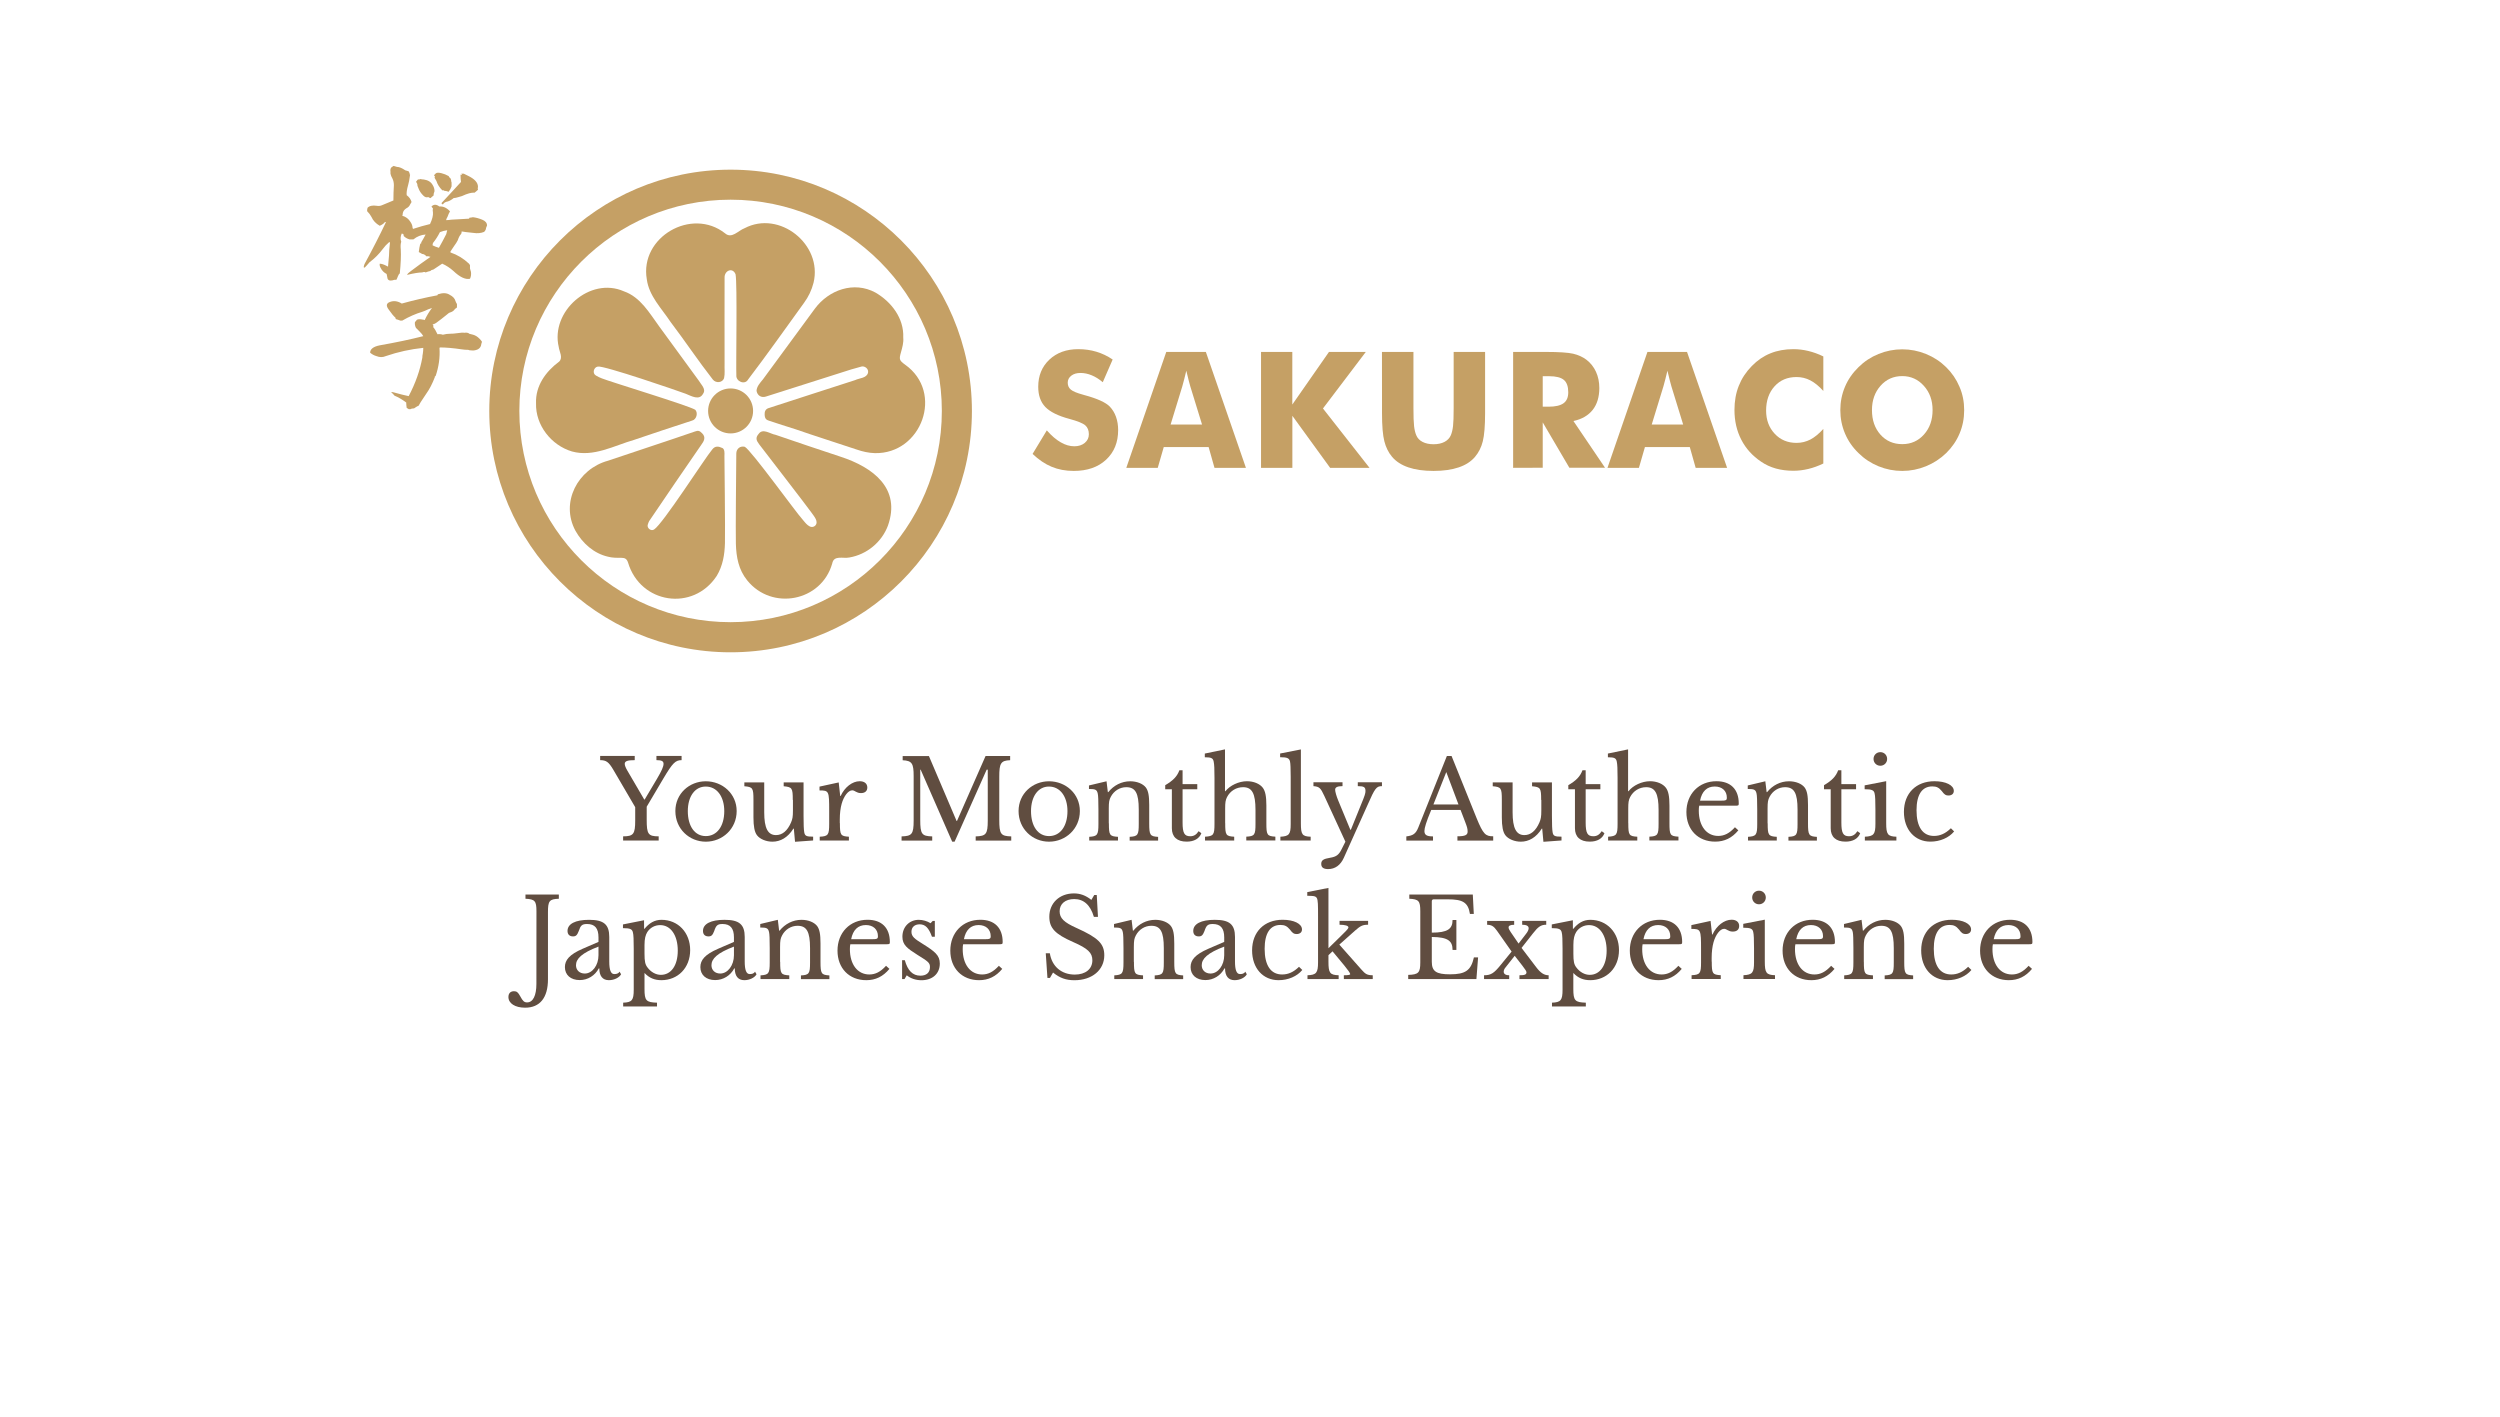 <svg width="478" height="271" viewBox="0 0 478 271" fill="none" xmlns="http://www.w3.org/2000/svg">
<path d="M200.15 82.29C201.05 83.31 201.93 84.07 202.81 84.57C203.68 85.08 204.55 85.33 205.42 85.33C206.22 85.33 206.89 85.11 207.41 84.68C207.93 84.24 208.19 83.7 208.19 83.03C208.19 82.3 207.96 81.72 207.51 81.33C207.06 80.93 206.05 80.52 204.46 80.09C202.29 79.51 200.76 78.74 199.86 77.81C198.96 76.87 198.51 75.58 198.51 73.95C198.51 71.83 199.22 70.1 200.64 68.76C202.06 67.43 203.9 66.76 206.16 66.76C207.38 66.76 208.54 66.92 209.63 67.25C210.72 67.58 211.76 68.07 212.74 68.74L210.85 73.08C210.16 72.5 209.46 72.05 208.74 71.76C208.02 71.46 207.31 71.31 206.6 71.31C205.87 71.31 205.28 71.48 204.83 71.83C204.38 72.18 204.15 72.62 204.15 73.17C204.15 73.72 204.35 74.17 204.75 74.5C205.15 74.83 205.92 75.15 207.06 75.46C207.13 75.48 207.22 75.51 207.33 75.54C209.79 76.2 211.41 76.94 212.19 77.74C212.71 78.29 213.11 78.94 213.38 79.7C213.65 80.46 213.79 81.31 213.79 82.23C213.79 84.58 213.02 86.47 211.48 87.9C209.94 89.33 207.88 90.04 205.3 90.04C203.76 90.04 202.35 89.78 201.08 89.25C199.82 88.73 198.6 87.9 197.43 86.79L200.15 82.29Z" fill="#C5A065"/>
<path d="M215.35 89.45L222.99 67.29H230.56L238.22 89.45H232.21L231.09 85.48H222.51L221.36 89.45H215.35ZM223.82 81.17H229.83L227.58 73.86C227.51 73.64 227.41 73.28 227.29 72.79C227.17 72.29 227.01 71.66 226.82 70.88C226.69 71.43 226.56 71.95 226.44 72.44C226.31 72.94 226.18 73.41 226.06 73.86L223.82 81.17Z" fill="#C5A065"/>
<path d="M241.11 89.45V67.29H247.09V77.35L254.1 67.29H261.14L252.95 78.1L261.85 89.45H254.32L247.1 79.5V89.45H241.11Z" fill="#C5A065"/>
<path d="M264.23 67.29H270.25V78.06C270.25 79.64 270.29 80.78 270.37 81.47C270.45 82.16 270.59 82.74 270.78 83.2C271.01 83.77 271.42 84.2 271.99 84.49C272.57 84.79 273.27 84.94 274.09 84.94C274.92 84.94 275.62 84.79 276.19 84.49C276.76 84.19 277.17 83.76 277.41 83.2C277.6 82.73 277.74 82.16 277.82 81.47C277.9 80.78 277.94 79.64 277.94 78.06V76.55V67.29H283.95V79C283.95 81.43 283.8 83.22 283.51 84.38C283.22 85.54 282.72 86.52 282.03 87.34C281.27 88.24 280.24 88.91 278.91 89.36C277.59 89.81 275.98 90.04 274.1 90.04C272.2 90.04 270.6 89.81 269.28 89.36C267.96 88.91 266.92 88.24 266.16 87.34C265.47 86.52 264.98 85.53 264.69 84.38C264.39 83.23 264.24 81.43 264.24 79V76.7L264.23 67.29Z" fill="#C5A065"/>
<path d="M289.31 89.45V67.29H295.62C298.09 67.29 299.82 67.41 300.79 67.63C301.76 67.86 302.6 68.24 303.31 68.77C304.11 69.38 304.72 70.15 305.15 71.08C305.58 72.02 305.79 73.06 305.79 74.18C305.79 75.89 305.37 77.29 304.53 78.36C303.69 79.43 302.46 80.15 300.84 80.5L306.88 89.43H300.06L294.97 80.76V89.43L289.31 89.45ZM294.97 77.76H296.09C297.39 77.76 298.34 77.54 298.95 77.1C299.56 76.66 299.85 75.96 299.85 75.01C299.85 73.9 299.57 73.11 299.01 72.64C298.45 72.17 297.51 71.93 296.18 71.93H294.97V77.76Z" fill="#C5A065"/>
<path d="M307.35 89.45L314.99 67.29H322.56L330.22 89.45H324.21L323.09 85.48H314.51L313.36 89.45H307.35ZM315.81 81.17H321.82L319.57 73.86C319.5 73.64 319.4 73.28 319.28 72.79C319.16 72.29 319 71.66 318.81 70.88C318.68 71.43 318.55 71.95 318.43 72.44C318.3 72.94 318.17 73.41 318.05 73.86L315.81 81.17Z" fill="#C5A065"/>
<path d="M348.62 68.15V74.75C347.79 73.83 346.97 73.16 346.14 72.73C345.32 72.3 344.44 72.09 343.5 72.09C341.76 72.09 340.36 72.68 339.29 73.87C338.22 75.05 337.68 76.6 337.68 78.51C337.68 80.29 338.23 81.76 339.32 82.93C340.41 84.1 341.81 84.68 343.5 84.68C344.44 84.68 345.32 84.46 346.14 84.04C346.96 83.61 347.79 82.93 348.62 82.01V88.62C347.66 89.09 346.71 89.43 345.76 89.66C344.81 89.89 343.85 90.01 342.89 90.01C341.68 90.01 340.56 89.86 339.54 89.58C338.51 89.29 337.58 88.86 336.72 88.27C335.07 87.16 333.8 85.76 332.94 84.08C332.07 82.4 331.63 80.5 331.63 78.39C331.63 76.69 331.9 75.16 332.46 73.76C333.01 72.37 333.84 71.11 334.95 69.98C336 68.9 337.18 68.09 338.5 67.56C339.82 67.02 341.28 66.76 342.9 66.76C343.87 66.76 344.83 66.88 345.77 67.11C346.71 67.34 347.67 67.68 348.62 68.15Z" fill="#C5A065"/>
<path d="M375.55 78.41C375.55 80.01 375.26 81.5 374.67 82.89C374.09 84.28 373.23 85.53 372.11 86.63C370.98 87.72 369.69 88.56 368.24 89.15C366.79 89.74 365.28 90.04 363.71 90.04C362.13 90.04 360.61 89.74 359.17 89.15C357.73 88.56 356.45 87.72 355.35 86.63C354.21 85.53 353.35 84.28 352.76 82.88C352.17 81.48 351.87 79.99 351.87 78.42C351.87 76.84 352.17 75.34 352.76 73.95C353.35 72.55 354.22 71.3 355.35 70.2C356.45 69.11 357.72 68.27 359.17 67.68C360.62 67.09 362.14 66.79 363.71 66.79C365.28 66.79 366.8 67.09 368.25 67.68C369.7 68.27 370.99 69.11 372.1 70.2C373.21 71.29 374.06 72.54 374.65 73.94C375.26 75.33 375.55 76.83 375.55 78.41ZM363.72 84.92C365.39 84.92 366.78 84.3 367.87 83.07C368.97 81.84 369.51 80.28 369.51 78.41C369.51 76.55 368.96 75.01 367.84 73.77C366.73 72.53 365.35 71.91 363.71 71.91C362.03 71.91 360.65 72.53 359.56 73.76C358.46 75 357.92 76.55 357.92 78.42C357.92 80.32 358.46 81.88 359.54 83.1C360.62 84.31 362.01 84.92 363.72 84.92Z" fill="#C5A065"/>
<path d="M172.7 64.53C172.8 65.49 172.52 66.45 172.25 67.41C171.89 68.69 171.94 68.92 173.05 69.72C180.56 75.03 176.21 86.84 167.26 86.64C166.06 86.6 164.92 86.34 163.79 85.95C159.89 84.64 155.95 83.41 152.06 82.06C150.38 81.52 148.7 81.01 147.03 80.44C146.53 80.28 146.24 80.07 146.2 79.3C146.17 78.74 146.32 78.25 146.92 78.04C147.88 77.7 162.52 73.01 163.49 72.68C164.32 72.27 165.72 72.33 165.97 71.25C166.12 70.46 165.28 69.94 164.73 70.08C164.08 70.25 163.42 70.44 162.77 70.63C161.71 70.96 147.09 75.6 146.42 75.83C145.56 76.1 144.81 75.63 144.65 74.73C144.68 73.91 145.31 73.22 145.87 72.54C146.11 72.25 152.69 63.22 155.8 59.02C158.47 55.42 163.26 53.71 167.37 55.93C170.44 57.7 172.86 60.87 172.7 64.53Z" fill="#C5A065"/>
<path d="M138.54 69.58C138.5 70.48 138.64 71.43 138.44 72.32C138.13 73.17 136.92 73.33 136.3 72.58C133.49 68.98 130.96 65.18 128.2 61.54C126.49 58.96 124.09 56.59 123.67 53.41C122.27 45.35 132.23 39.57 138.63 44.61C139.91 45.73 141.15 44.08 142.35 43.64C149.04 40.12 157.32 46.75 155.55 54.06C155.19 55.47 154.59 56.73 153.74 57.89C150.19 62.8 146.7 67.75 143.03 72.57C142.41 73.67 140.69 72.93 140.79 71.74C140.7 69.76 140.99 54.25 140.64 52.45C140.08 51.03 138.47 51.74 138.54 53.12C138.52 53.86 138.54 68.86 138.54 69.58Z" fill="#C5A065"/>
<path d="M140.78 86.71C140.79 85.8 141.53 85.2 142.41 85.43C143.63 86.09 152.31 98.12 153.36 99.22C153.93 99.88 154.87 101.31 155.84 100.53C156.63 99.76 155.63 98.71 155.16 98.02C154.61 97.2 145.76 85.75 145.17 84.97C144.59 84.2 144.4 83.71 145.07 82.94C145.87 81.83 147.27 82.97 148.3 83.14C152.41 84.53 156.52 85.96 160.65 87.3C167.08 89.39 172.27 93.45 169.77 100.51C168.59 103.66 165.73 106.02 162.41 106.59C161.22 106.85 159.43 106.08 159.12 107.74C157.05 115.03 147.57 116.82 142.86 110.96C141.21 108.93 140.77 106.5 140.7 103.97C140.63 101.34 140.76 89.84 140.78 86.71Z" fill="#C5A065"/>
<path d="M102.49 77.11C102.36 73.78 104.34 71.04 106.92 69.13C107.69 68.37 106.94 67.24 106.83 66.34C105.22 59.56 112.79 52.83 119.29 55.7C122.47 56.81 124.18 59.87 126.06 62.44C128.58 65.9 131.09 69.36 133.63 72.81C134.05 73.55 135.06 74.4 134.43 75.28C133.71 76.63 132.25 75.74 131.09 75.28C129.93 74.83 115.33 69.81 114.3 70.09C113.5 70.22 113.21 71.39 113.94 71.8C114.3 72.02 114.69 72.21 115.08 72.35C116.71 73.01 131.53 77.5 132.92 78.34C133.51 78.92 133.18 80.21 132.35 80.41C128.64 81.6 124.94 82.85 121.25 84.1C117.39 85.21 113.47 87.46 109.36 86.32C105.4 85.14 102.37 81.3 102.49 77.11Z" fill="#C5A065"/>
<path d="M138.61 103.87C138.55 106.05 138.2 108.18 137.04 110.11C132.52 116.99 122.43 115.45 120.08 107.56C119.84 106.85 119.51 106.65 118.73 106.65C117.9 106.66 117.06 106.66 116.25 106.44C113.55 105.83 111.37 103.87 110.03 101.49C107.09 96.05 110.48 89.66 116.25 88.09C121.79 86.21 127.35 84.41 132.88 82.5C133.49 82.27 133.78 82.36 134.24 82.84C135.01 83.59 134.62 84.34 134.07 85.07C133.71 85.54 124.53 98.99 124.11 99.65C124 99.83 123.95 100.06 123.87 100.26C123.6 100.94 124.48 101.64 125.06 101.24C126.73 100.19 134.8 87.56 136.14 85.99C136.72 85.2 137.38 85.31 138.16 85.68C138.56 85.95 138.54 86.58 138.51 87.18C138.51 87.5 138.68 101.3 138.61 103.87Z" fill="#C5A065"/>
<path d="M75.25 31.72C75.44 31.78 75.65 31.85 75.9 31.91C76.33 31.91 76.86 32.13 77.48 32.56C77.67 32.62 77.88 32.68 78.13 32.75C78.19 32.87 78.25 33 78.32 33.12V33.31L78.41 33.4C78.29 34.33 78.16 34.98 78.04 35.36C77.79 36.23 77.7 36.88 77.76 37.32C78.26 37.69 78.56 38.13 78.69 38.63C78.63 38.75 78.53 38.91 78.41 39.1C78.29 39.41 78.04 39.66 77.66 39.85C77.29 40.1 77.07 40.41 77.01 40.78C77.01 40.97 76.98 41.12 76.92 41.25C77.6 41.44 78.13 41.84 78.5 42.46C78.74 42.83 78.87 43.18 78.87 43.49L78.96 43.77C80.08 43.4 81.17 43.09 82.22 42.84C82.66 41.91 82.84 41.16 82.78 40.6C82.72 40.35 82.72 40.1 82.78 39.85C82.66 39.73 82.56 39.6 82.5 39.48C82.93 39.04 83.43 39.04 83.99 39.48C84.74 39.42 85.42 39.73 86.04 40.41C85.85 40.72 85.7 41.06 85.57 41.44C85.45 41.63 85.35 41.85 85.29 42.09C85.6 42.09 85.94 42.06 86.32 42C87.44 41.94 88.56 41.88 89.68 41.81L89.77 41.62C89.96 41.62 90.17 41.59 90.42 41.53C90.98 41.59 91.57 41.75 92.19 42C92.81 42.25 93.12 42.62 93.12 43.12C93.06 43.25 93 43.4 92.93 43.59C92.93 43.84 92.81 44.09 92.56 44.34C91.94 44.59 91.25 44.65 90.51 44.53C89.27 44.41 88.52 44.31 88.27 44.25C88.27 44.44 88.24 44.59 88.18 44.72C87.93 44.97 87.71 45.37 87.53 45.93C87.34 46.3 87.12 46.65 86.88 46.96C86.63 47.33 86.38 47.71 86.13 48.08V48.27C87.44 48.71 88.61 49.42 89.67 50.41L89.86 50.69V51.34C89.92 51.59 89.98 51.81 90.05 51.99C90.11 52.49 90.05 52.92 89.86 53.3C88.99 53.49 87.93 52.99 86.69 51.81C86.07 51.25 85.36 50.78 84.55 50.41C84.18 50.66 83.8 50.91 83.43 51.16C83.24 51.28 83.06 51.41 82.87 51.53C82.56 51.59 82.37 51.68 82.31 51.81C82 51.87 81.69 51.96 81.38 52.09L81.19 52C81 52 80.85 52.03 80.72 52.09C80.1 52.09 79.14 52.24 77.83 52.56C77.89 52.37 78.14 52.12 78.58 51.81C79.82 50.88 81.06 49.97 82.31 49.11C82 48.99 81.75 48.96 81.56 49.02C81.37 48.83 81.22 48.71 81.09 48.65C80.97 48.59 80.84 48.56 80.72 48.56C80.53 48.44 80.31 48.31 80.07 48.19C80.13 47.63 80.22 47.11 80.35 46.61L80.54 46.52V46.33C80.85 45.83 81.13 45.33 81.38 44.84C80.51 44.9 79.73 45.21 79.05 45.77H78.3C77.86 45.65 77.49 45.43 77.18 45.12V44.93L77.09 44.74L76.81 44.65C76.56 45.21 76.53 45.74 76.72 46.23C76.6 46.54 76.56 47.04 76.63 47.72C76.69 48.9 76.63 50.42 76.44 52.29C76.31 52.35 76.19 52.54 76.07 52.85C76.01 53.04 75.91 53.25 75.79 53.5H75.42C74.74 53.74 74.3 53.69 74.11 53.31C74.05 53 73.99 52.69 73.92 52.38C73.42 52.13 73.05 51.76 72.8 51.26C72.61 50.95 72.55 50.67 72.61 50.42C72.92 50.42 73.32 50.54 73.82 50.79C73.94 50.85 74.07 50.91 74.19 50.98C74.25 50.23 74.31 49.52 74.38 48.84C74.38 48.22 74.44 47.38 74.57 46.32H74.38C73.94 46.69 73.54 47.13 73.17 47.63C72.48 48.56 71.65 49.4 70.65 50.15C70.34 50.52 70.03 50.87 69.72 51.18L69.53 51.09C69.59 50.78 69.65 50.57 69.72 50.44C71.21 47.71 72.58 45.03 73.82 42.42L73.54 42.51C73.41 42.7 73.23 42.85 72.98 42.98C72.85 43.04 72.73 43.11 72.61 43.17C71.86 42.74 71.33 42.18 71.03 41.49C70.84 41.12 70.56 40.74 70.19 40.37C70.19 40.12 70.22 39.9 70.28 39.72C70.65 39.35 71.24 39.22 72.05 39.35C72.36 39.41 72.67 39.38 72.98 39.26C73.73 38.95 74.47 38.64 75.22 38.33C75.22 37.33 75.25 36.37 75.31 35.44C75.31 34.94 75.22 34.51 75.03 34.13C74.84 33.82 74.72 33.51 74.66 33.2V32.83C74.6 32.46 74.66 32.18 74.85 31.99L75.25 31.72ZM80.38 34.23C80.63 34.29 80.85 34.32 81.03 34.32C81.84 34.44 82.4 34.79 82.71 35.35C82.95 35.72 83.08 36.12 83.08 36.56C82.95 36.87 82.89 37.15 82.89 37.4C82.7 37.53 82.52 37.68 82.33 37.87H82.24C82.12 37.81 81.99 37.75 81.87 37.68C81.56 37.8 81.25 37.71 80.94 37.4C80.5 36.97 80.19 36.5 80.01 36C79.95 35.88 79.88 35.72 79.82 35.53C79.82 35.22 79.73 34.97 79.54 34.78C79.66 34.59 79.79 34.44 79.91 34.31C80.1 34.33 80.26 34.3 80.38 34.23ZM85.51 44.02C85.01 44.08 84.55 44.21 84.11 44.39C83.74 45.14 83.3 45.82 82.8 46.44C82.74 46.56 82.71 46.72 82.71 46.91C83.08 47.1 83.48 47.25 83.92 47.38C84.42 46.51 84.88 45.64 85.32 44.77C85.38 44.52 85.44 44.27 85.51 44.02ZM84.39 33.11C84.89 33.23 85.35 33.42 85.79 33.67L85.88 33.86C86 33.99 86.1 34.08 86.16 34.14L86.25 34.42C86.25 34.61 86.28 34.76 86.34 34.89V35.64C86.22 36.01 86.03 36.36 85.78 36.67C85.47 36.55 85.19 36.48 84.94 36.48L84.85 36.39H84.57C84.01 35.83 83.64 35.24 83.45 34.62C83.32 34.38 83.2 34.15 83.08 33.97L83.17 33.78L82.98 33.5C83.1 33.38 83.23 33.25 83.35 33.13C83.55 32.99 83.89 32.99 84.39 33.11ZM88.21 33.21H88.68C88.93 33.33 89.18 33.46 89.43 33.58C90.74 34.2 91.39 34.91 91.39 35.72C91.33 35.91 91.33 36.09 91.39 36.28C91.2 36.47 90.98 36.65 90.74 36.84C90.18 36.78 89.37 37 88.32 37.49C88.07 37.55 87.85 37.61 87.67 37.68C87.3 37.8 86.99 37.87 86.74 37.87C86.37 38.18 85.99 38.4 85.62 38.52C85.18 38.58 84.87 38.77 84.69 39.08C84.44 39.02 84.47 38.95 84.41 38.83C85.96 37.15 86.96 36.1 88.14 34.79C88.08 34.36 88.05 33.89 88.05 33.39L88.33 33.48L88.21 33.21Z" fill="#C5A065"/>
<path d="M85.97 56.36C86.59 56.67 86.97 57.08 87.09 57.57C87.15 57.76 87.25 57.94 87.37 58.13V58.78C87.25 58.91 87.12 59 87 59.06C86.81 59.37 86.53 59.59 86.16 59.71C85.91 59.77 85.66 59.93 85.41 60.18C84.73 60.74 84.04 61.27 83.36 61.76C83.17 61.89 82.95 61.98 82.71 62.04L82.9 62.32L82.81 62.51C83.12 62.88 83.4 63.35 83.65 63.91C83.96 63.85 84.3 63.88 84.68 64C85.12 63.88 85.58 63.81 86.08 63.81C86.51 63.81 86.92 63.78 87.29 63.72C88.1 63.6 88.6 63.57 88.78 63.63C89.09 63.57 89.37 63.6 89.62 63.72L89.71 63.81C89.95 63.87 90.21 63.93 90.46 64C90.89 64.12 91.3 64.37 91.67 64.75C91.86 64.94 92.01 65.12 92.14 65.31C92.14 65.43 92.11 65.56 92.05 65.68C91.99 66.3 91.68 66.71 91.12 66.89C90.75 67.02 90.37 67.05 90 66.98H89.81L89.53 66.89C89.09 66.89 88.69 66.86 88.32 66.8C86.64 66.55 85.24 66.43 84.12 66.43L84.03 66.52C84.15 68.33 83.9 70.13 83.28 71.93H83.09L83.18 72.02C82.68 73.33 82.13 74.41 81.5 75.28C80.57 76.65 80.1 77.39 80.1 77.52C79.73 77.71 79.42 77.89 79.17 78.08C78.86 78.08 78.61 78.14 78.42 78.27V78.18L78.23 78.27C78.04 78.15 77.89 78.05 77.76 77.99C77.7 77.62 77.67 77.27 77.67 76.96C76.92 76.4 76.18 75.96 75.43 75.65C75.24 75.4 75.02 75.18 74.78 75C74.97 74.94 75.22 74.97 75.53 75.09C76.4 75.34 77.27 75.56 78.14 75.74C79.45 73.26 80.31 70.8 80.75 68.38C80.75 68.14 80.78 67.88 80.84 67.63C80.9 67.26 80.93 66.88 80.93 66.51C78.51 66.76 76.11 67.28 73.75 68.09C73.19 68.34 72.6 68.34 71.98 68.09C71.54 67.97 71.14 67.75 70.77 67.44C70.77 66.76 71.36 66.29 72.54 66.04C75.71 65.48 78.51 64.89 80.93 64.27C80.81 64.02 80.56 63.71 80.18 63.34C79.93 63.09 79.71 62.87 79.53 62.69C79.34 62.32 79.28 61.94 79.34 61.57L79.62 61.29V61.2C79.86 61.01 80.27 60.98 80.83 61.11C80.95 61.11 81.08 61.14 81.2 61.2C81.57 60.4 82.04 59.62 82.6 58.87C82.48 58.93 82.23 59.03 81.85 59.15C81.48 59.34 81.1 59.49 80.73 59.62C79.48 59.99 78.21 60.55 76.91 61.3H76.54C76.23 61.18 75.95 61.08 75.7 61.02L75.61 60.83V60.74C75.3 60.49 74.86 59.97 74.3 59.16C73.8 58.48 73.86 58.01 74.49 57.76C75.24 57.45 76.01 57.54 76.82 58.04C79.06 57.42 81.32 56.89 83.63 56.46L83.72 56.27C84.67 55.96 85.41 55.99 85.97 56.36Z" fill="#C5A065"/>
<path d="M139.69 124.72C114.25 124.72 93.55 104.02 93.55 78.58C93.55 53.14 114.25 32.44 139.69 32.44C165.13 32.44 185.83 53.14 185.83 78.58C185.83 104.02 165.13 124.72 139.69 124.72ZM139.69 38.18C117.42 38.18 99.3 56.3 99.3 78.57C99.3 100.84 117.42 118.96 139.69 118.96C161.96 118.96 180.08 100.84 180.08 78.57C180.08 56.3 161.96 38.18 139.69 38.18Z" fill="#C5A065"/>
<path d="M139.69 82.87C142.065 82.87 143.99 80.945 143.99 78.57C143.99 76.195 142.065 74.27 139.69 74.27C137.315 74.27 135.39 76.195 135.39 78.57C135.39 80.945 137.315 82.87 139.69 82.87Z" fill="#C5A065"/>
<path d="M117.25 147.15C116.39 145.7 115.91 145.34 114.75 145.34V144.54H121.36V145.34C119.97 145.34 119.45 145.53 119.45 146.05C119.45 146.32 119.6 146.74 119.93 147.31L123.18 152.87H123.26L125.63 148.88C126.51 147.39 126.87 146.57 126.87 146.05C126.87 145.53 126.51 145.34 125.51 145.34V144.54H130.32V145.34C129.14 145.34 128.6 145.89 126.88 148.78L123.65 154.24V156.74C123.65 159.47 123.92 159.91 125.94 159.91V160.71H119.14V159.91C121.13 159.91 121.45 159.45 121.45 156.89V154.33L117.25 147.15Z" fill="#604D40"/>
<path d="M140.85 155.07C140.85 158.47 138.14 160.93 134.95 160.93C131.8 160.93 129.13 158.49 129.13 155.07C129.13 151.75 131.8 149.38 134.95 149.38C138.14 149.38 140.85 151.77 140.85 155.07ZM131.51 155.09C131.51 157.99 132.85 159.86 134.95 159.86C137.09 159.86 138.48 157.97 138.48 155.09C138.48 152.3 137.07 150.39 134.95 150.39C132.87 150.38 131.51 152.27 131.51 155.09Z" fill="#604D40"/>
<path d="M151.58 152.95C151.58 150.66 151.45 150.49 149.84 150.33V149.59H153.64V156.04C153.64 157.64 153.68 158.62 153.77 159.13C153.9 159.84 154.19 159.97 155.47 159.97V160.7L152.01 160.95L151.78 158.43H151.7C150.63 160.15 149.2 160.93 147.69 160.93C146.51 160.93 145.3 160.45 144.73 159.69C144.27 159.08 144.06 158.01 144.06 156.29V152.95C144.06 150.66 143.93 150.47 142.32 150.33V149.59H146.12V155.32C146.12 158.34 146.81 159.67 148.37 159.67C149.57 159.67 150.55 158.87 151.25 157.25C151.52 156.6 151.61 156.2 151.61 155V152.95H151.58Z" fill="#604D40"/>
<path d="M160.59 157.38C160.59 159.69 160.72 159.88 162.31 159.98V160.71H156.73V159.98C158.35 159.9 158.54 159.64 158.54 157.52V155.06C158.54 151.24 158.5 151.13 156.69 151.13V150.4L160.36 149.6L160.65 152.2H160.73C161.49 150.52 162.96 149.37 164.38 149.37C165.28 149.37 165.83 149.83 165.83 150.57C165.83 151.24 165.39 151.64 164.61 151.64C163.73 151.64 163.46 151.11 162.95 151.11C162.19 151.11 161.35 152.2 160.93 153.67C160.7 154.47 160.57 155.54 160.57 156.65V157.38H160.59V157.38Z" fill="#604D40"/>
<path d="M182.98 156.96L188.44 144.55H193.14V145.35C191.33 145.41 191.06 145.98 191.06 148.52V156.75C191.06 159.52 191.37 159.86 193.35 159.92V160.72H186.55V159.92C188.52 159.86 188.86 159.5 188.86 156.9V147.16H188.65L182.52 160.93H182.06L176.03 147.16H175.95V156.75C175.95 159.52 176.26 159.86 178.24 159.92V160.72H172.38V159.92C174.35 159.86 174.69 159.5 174.69 156.9V148.38C174.69 146.01 174.4 145.44 172.59 145.36V144.56H177.61L182.9 156.97H182.98V156.96V156.96Z" fill="#604D40"/>
<path d="M206.47 155.07C206.47 158.47 203.76 160.93 200.57 160.93C197.42 160.93 194.75 158.49 194.75 155.07C194.75 151.75 197.42 149.38 200.57 149.38C203.77 149.38 206.47 151.77 206.47 155.07ZM197.13 155.09C197.13 157.99 198.47 159.86 200.57 159.86C202.71 159.86 204.1 157.97 204.1 155.09C204.1 152.3 202.69 150.39 200.57 150.39C198.5 150.38 197.13 152.27 197.13 155.09Z" fill="#604D40"/>
<path d="M212.02 157.42C212.02 159.69 212.15 159.9 213.76 160V160.71H208.26V160C209.81 159.9 210.02 159.66 210.02 157.56V154.77C210.02 153.13 209.98 152.08 209.89 151.73C209.72 150.97 209.43 150.85 208.21 150.85V150.18L211.57 149.38L211.82 151.46H211.9C212.95 150.16 214.44 149.38 216.1 149.38C217.38 149.38 218.51 149.84 219.08 150.56C219.56 151.21 219.73 152.13 219.73 153.92V157.43C219.73 159.7 219.9 159.91 221.43 160.01V160.72H215.99V160C217.56 159.92 217.73 159.64 217.73 157.56V154.79C217.73 151.62 217.08 150.51 215.34 150.51C214.1 150.51 212.97 151.22 212.38 152.36C212.09 152.93 212 153.28 212 154.61V157.42H212.02V157.42Z" fill="#604D40"/>
<path d="M222.79 150.91V150.13C224.28 149.25 225.06 148.47 225.5 147.27H226.11V149.92H228.92V150.91H226.11V157.29C226.11 159.26 226.45 159.89 227.56 159.89C228.25 159.89 228.72 159.62 229.18 158.92L229.7 159.32C229.3 160.35 228.31 160.92 226.89 160.92C225.04 160.92 224.06 160 224.06 158.36V150.91H222.79Z" fill="#604D40"/>
<path d="M234.26 157.38C234.26 159.69 234.39 159.88 235.98 159.98V160.71H230.4V159.98C232.02 159.87 232.21 159.64 232.21 157.52V148.72C232.21 147.08 232.17 146.14 232.06 145.63C231.93 144.96 231.62 144.79 230.36 144.79V144.08L234.22 143.28V151.28H234.3C235.16 150.17 236.88 149.37 238.42 149.37C239.7 149.37 240.86 149.85 241.44 150.61C241.92 151.24 242.13 152.23 242.13 154.01V157.37C242.13 159.66 242.26 159.87 243.85 159.97V160.7H238.29V159.97C239.89 159.89 240.05 159.63 240.05 157.51V154.86C240.05 151.71 239.4 150.51 237.68 150.51C236.38 150.51 235.22 151.22 234.61 152.4C234.32 152.99 234.25 153.39 234.25 154.67V157.38H234.26V157.38Z" fill="#604D40"/>
<path d="M248.73 157.44C248.73 159.56 248.98 159.92 250.6 159.98V160.71H244.81V159.98C246.47 159.9 246.78 159.52 246.78 157.59V148.54C246.78 147.03 246.74 145.96 246.65 145.6C246.5 144.95 246.1 144.78 244.76 144.78V144.07L248.73 143.29V157.44Z" fill="#604D40"/>
<path d="M256.94 164.01C256.31 165.42 255.26 166.17 253.94 166.17C253.06 166.17 252.62 165.86 252.62 165.18C252.62 164.49 253.02 164.21 254.34 164C255.49 163.81 255.98 163.45 256.5 162.4L257.24 160.93L253.21 152.18C252.5 150.63 252.24 150.4 251.13 150.31V149.57H256.69V150.31C255.72 150.31 255.28 150.52 255.28 151C255.28 151.36 255.53 152.24 255.87 153.06L258.18 158.64H258.29L260.2 153.92C260.96 152.09 261.08 151.69 261.08 151.23C261.08 150.49 260.77 150.31 259.61 150.31V149.57H264.23V150.31C263.18 150.31 262.89 150.69 261.52 153.82L256.94 164.01Z" fill="#604D40"/>
<path d="M279.26 154.86H273.65C272.68 157.17 272.35 158.32 272.35 158.89C272.35 159.67 272.83 159.92 273.99 159.92V160.72H268.89V159.92C270.17 159.77 270.7 159.42 271.18 158.22L276.64 144.55H277.54L282.31 156.39C283.59 159.54 284.05 159.9 285.5 159.9V160.72H278.66V159.9C280.15 159.9 280.61 159.65 280.61 159C280.61 158.45 280.5 158.1 280.13 157.13L279.26 154.86ZM274.07 153.81H278.86L276.53 147.62L274.07 153.81Z" fill="#604D40"/>
<path d="M294.67 152.95C294.67 150.66 294.54 150.49 292.93 150.33V149.59H296.73V156.04C296.73 157.64 296.77 158.62 296.86 159.13C296.98 159.84 297.28 159.97 298.56 159.97V160.7L295.1 160.95L294.87 158.43H294.79C293.72 160.15 292.29 160.93 290.78 160.93C289.6 160.93 288.39 160.45 287.82 159.69C287.36 159.08 287.15 158.01 287.15 156.29V152.95C287.15 150.66 287.02 150.47 285.41 150.33V149.59H289.21V155.32C289.21 158.34 289.9 159.67 291.46 159.67C292.66 159.67 293.64 158.87 294.34 157.25C294.61 156.6 294.7 156.2 294.7 155V152.95H294.67Z" fill="#604D40"/>
<path d="M299.86 150.91V150.13C301.35 149.25 302.13 148.47 302.57 147.27H303.18V149.92H305.99V150.91H303.18V157.29C303.18 159.26 303.52 159.89 304.63 159.89C305.32 159.89 305.78 159.62 306.25 158.92L306.77 159.32C306.37 160.35 305.39 160.92 303.96 160.92C302.11 160.92 301.13 160 301.13 158.36V150.91H299.86Z" fill="#604D40"/>
<path d="M311.33 157.38C311.33 159.69 311.46 159.88 313.05 159.98V160.71H307.47V159.98C309.09 159.87 309.28 159.64 309.28 157.52V148.72C309.28 147.08 309.24 146.14 309.13 145.63C309 144.96 308.69 144.79 307.43 144.79V144.08L311.29 143.28V151.28H311.37C312.23 150.17 313.95 149.37 315.49 149.37C316.77 149.37 317.93 149.85 318.51 150.61C318.99 151.24 319.2 152.23 319.2 154.01V157.37C319.2 159.66 319.32 159.87 320.92 159.97V160.7H315.36V159.97C316.96 159.89 317.12 159.63 317.12 157.51V154.86C317.12 151.71 316.47 150.51 314.75 150.51C313.45 150.51 312.29 151.22 311.68 152.4C311.39 152.99 311.32 153.39 311.32 154.67V157.38H311.33V157.38Z" fill="#604D40"/>
<path d="M332.37 158.76C331.15 160.23 329.72 160.92 327.94 160.92C324.66 160.92 322.44 158.63 322.44 155.27C322.44 151.83 324.81 149.37 328.19 149.37C330.88 149.37 332.45 150.9 332.45 153.63C332.45 154.01 332.37 154.05 331.8 154.05H324.89C324.83 154.28 324.81 154.62 324.81 155C324.81 157.92 326.28 159.83 328.53 159.83C329.69 159.83 330.67 159.33 331.72 158.17L332.37 158.76ZM328.91 153.09C330.04 153.09 330.17 153.01 330.17 152.5C330.17 151.22 329.27 150.38 327.86 150.38C326.37 150.38 325.4 151.3 325.05 153.09H328.91Z" fill="#604D40"/>
<path d="M337.98 157.42C337.98 159.69 338.11 159.9 339.72 160V160.71H334.22V160C335.77 159.9 335.98 159.66 335.98 157.56V154.77C335.98 153.13 335.94 152.08 335.85 151.73C335.68 150.97 335.39 150.85 334.17 150.85V150.18L337.53 149.38L337.78 151.46H337.86C338.91 150.16 340.4 149.38 342.06 149.38C343.34 149.38 344.48 149.84 345.04 150.56C345.52 151.21 345.69 152.13 345.69 153.92V157.43C345.69 159.7 345.86 159.91 347.39 160.01V160.72H341.95V160C343.53 159.92 343.69 159.64 343.69 157.56V154.79C343.69 151.62 343.04 150.51 341.3 150.51C340.06 150.51 338.93 151.22 338.34 152.36C338.05 152.93 337.96 153.28 337.96 154.61V157.42H337.98V157.42Z" fill="#604D40"/>
<path d="M348.75 150.91V150.13C350.24 149.25 351.02 148.47 351.46 147.27H352.07V149.92H354.88V150.91H352.07V157.29C352.07 159.26 352.41 159.89 353.52 159.89C354.21 159.89 354.68 159.62 355.14 158.92L355.67 159.32C355.27 160.35 354.28 160.92 352.86 160.92C351.01 160.92 350.03 160 350.03 158.36V150.91H348.75Z" fill="#604D40"/>
<path d="M360.64 157.38C360.64 159.54 360.93 159.92 362.59 159.98V160.71H356.56V159.98C358.26 159.9 358.58 159.5 358.58 157.52V154.83C358.58 153.21 358.54 152.12 358.43 151.74C358.31 151.09 357.91 150.9 356.52 150.9V150.16L360.64 149.36V157.38V157.38ZM359.52 143.81C360.26 143.81 360.82 144.38 360.82 145.11C360.82 145.84 360.25 146.41 359.52 146.41C358.79 146.41 358.22 145.84 358.22 145.11C358.22 144.38 358.79 143.81 359.52 143.81Z" fill="#604D40"/>
<path d="M373.63 158.97C372.62 160.19 370.94 160.92 369.09 160.92C366.11 160.92 364.03 158.63 364.03 155.23C364.03 151.66 366.38 149.37 369.87 149.37C372.03 149.37 373.57 150.13 373.57 151.22C373.57 151.77 373.17 152.1 372.54 152.1C372.04 152.1 371.78 151.95 371.26 151.24C370.72 150.59 370.27 150.36 369.46 150.36C367.49 150.36 366.44 151.94 366.44 154.92C366.44 158.11 367.62 159.83 369.78 159.83C370.93 159.83 371.96 159.39 373.01 158.36L373.63 158.97Z" fill="#604D40"/>
<path d="M102.57 174.23C102.57 172.28 102.28 171.92 100.47 171.84V171.04H106.85V171.84C105.04 171.9 104.77 172.26 104.77 174.38V187.25C104.77 190.76 103.24 192.67 100.4 192.67C98.49 192.67 97.21 191.85 97.21 190.63C97.21 189.92 97.61 189.52 98.28 189.52C98.8 189.52 99.06 189.73 99.48 190.51C99.96 191.41 100.24 191.66 100.78 191.66C101.91 191.66 102.56 190.36 102.56 188.11L102.57 174.23Z" fill="#604D40"/>
<path d="M114.43 180.09V179.23C114.43 177.49 113.74 176.67 112.25 176.67C111.28 176.67 111.01 176.94 110.65 178.03C110.34 178.83 110.1 179.04 109.56 179.04C108.89 179.04 108.51 178.66 108.51 177.99C108.51 176.65 110 175.87 112.63 175.87C115.44 175.87 116.49 176.75 116.49 179.15V183.85C116.49 185.47 116.8 186.24 117.43 186.24C117.81 186.24 118.21 186.2 118.46 185.78L118.75 186.28C118.41 186.93 117.41 187.41 116.42 187.41C115.2 187.41 114.59 186.59 114.59 185.16H114.49C113.76 186.53 112.39 187.39 110.84 187.39C109.1 187.39 108.01 186.4 108.01 184.91C108.01 183.57 108.87 182.5 111.41 181.4L114.43 180.09ZM114.43 180.99C111.22 182.21 110.13 183.32 110.13 184.56C110.13 185.48 110.8 186.14 111.81 186.14C113.26 186.14 114.43 184.56 114.43 182.65V180.99Z" fill="#604D40"/>
<path d="M123.15 177.59H123.23C124.11 176.52 125.12 175.87 126.48 175.87C129.65 175.87 131.96 178.31 131.96 181.66C131.96 185.08 129.59 187.41 126.46 187.41C125.18 187.41 124.15 187.01 123.23 186.03V189.09C123.23 191.32 123.54 191.65 125.62 191.71V192.44H119.15V191.71C120.83 191.65 121.17 191.25 121.17 189.23V181.38C121.17 179.76 121.13 178.69 121.02 178.32C120.89 177.65 120.5 177.46 119.11 177.46V176.75L123.14 175.95L123.15 177.59ZM123.23 180.69V182.33C123.23 183.84 123.36 184.41 123.8 184.98C124.45 185.86 125.4 186.39 126.36 186.39C128.27 186.39 129.59 184.67 129.59 181.75C129.59 178.85 128.25 176.88 126.23 176.88C125.22 176.88 124.32 177.36 123.77 178.2C123.42 178.76 123.23 179.48 123.23 180.69Z" fill="#604D40"/>
<path d="M140.33 180.09V179.23C140.33 177.49 139.64 176.67 138.15 176.67C137.18 176.67 136.91 176.94 136.55 178.03C136.24 178.83 136 179.04 135.46 179.04C134.79 179.04 134.41 178.66 134.41 177.99C134.41 176.65 135.9 175.87 138.53 175.87C141.34 175.87 142.39 176.75 142.39 179.15V183.85C142.39 185.47 142.7 186.24 143.33 186.24C143.71 186.24 144.11 186.2 144.36 185.78L144.65 186.28C144.31 186.93 143.31 187.41 142.32 187.41C141.1 187.41 140.49 186.59 140.49 185.16H140.39C139.66 186.53 138.29 187.39 136.74 187.39C135 187.39 133.91 186.4 133.91 184.91C133.91 183.57 134.77 182.5 137.31 181.4L140.33 180.09ZM140.33 180.99C137.12 182.21 136.03 183.32 136.03 184.56C136.03 185.48 136.7 186.14 137.71 186.14C139.16 186.14 140.33 184.56 140.33 182.65V180.99Z" fill="#604D40"/>
<path d="M149.17 183.91C149.17 186.18 149.3 186.39 150.91 186.49V187.2H145.41V186.49C146.96 186.39 147.17 186.15 147.17 184.05V181.26C147.17 179.62 147.13 178.57 147.04 178.22C146.87 177.46 146.58 177.34 145.36 177.34V176.67L148.72 175.87L148.97 177.95H149.05C150.1 176.65 151.59 175.87 153.25 175.87C154.53 175.87 155.66 176.33 156.23 177.05C156.71 177.7 156.88 178.62 156.88 180.41V183.92C156.88 186.19 157.05 186.4 158.58 186.5V187.21H153.14V186.5C154.71 186.42 154.88 186.14 154.88 184.06V181.29C154.88 178.12 154.23 177.01 152.49 177.01C151.25 177.01 150.12 177.72 149.53 178.86C149.24 179.43 149.15 179.78 149.15 181.11V183.91H149.17Z" fill="#604D40"/>
<path d="M170.06 185.25C168.84 186.72 167.41 187.41 165.63 187.41C162.35 187.41 160.13 185.12 160.13 181.76C160.13 178.32 162.5 175.86 165.88 175.86C168.57 175.86 170.14 177.39 170.14 180.12C170.14 180.5 170.06 180.54 169.49 180.54H162.58C162.52 180.77 162.5 181.11 162.5 181.49C162.5 184.41 163.97 186.32 166.22 186.32C167.37 186.32 168.36 185.82 169.41 184.66L170.06 185.25ZM166.6 179.58C167.73 179.58 167.86 179.5 167.86 178.99C167.86 177.71 166.96 176.87 165.55 176.87C164.06 176.87 163.09 177.79 162.74 179.58H166.6Z" fill="#604D40"/>
<path d="M172.94 187.2H172.48V183.59H173C173.55 185.58 174.51 186.55 175.98 186.55C177.09 186.55 177.81 186 177.81 184.89C177.81 184.07 177.43 183.82 175.37 182.54C173.48 181.34 172.54 180.67 172.54 179.1C172.54 177.19 173.9 175.87 175.67 175.87C176.43 175.87 177.31 176.12 177.92 176.52L178.34 176.08H178.74V179.1H178.19C177.58 177.4 176.91 176.73 175.84 176.73C174.9 176.73 174.27 177.25 174.27 178.16C174.27 179.08 174.9 179.52 176.33 180.41C178.74 181.92 179.69 182.64 179.69 184.23C179.69 186.2 178.26 187.42 176.18 187.42C175.09 187.42 174.12 187.08 173.37 186.48L172.94 187.2Z" fill="#604D40"/>
<path d="M191.63 185.25C190.41 186.72 188.98 187.41 187.2 187.41C183.92 187.41 181.7 185.12 181.7 181.76C181.7 178.32 184.07 175.86 187.45 175.86C190.14 175.86 191.71 177.39 191.71 180.12C191.71 180.5 191.63 180.54 191.06 180.54H184.15C184.09 180.77 184.07 181.11 184.07 181.49C184.07 184.41 185.54 186.32 187.79 186.32C188.94 186.32 189.93 185.82 190.98 184.66L191.63 185.25ZM188.16 179.58C189.29 179.58 189.42 179.5 189.42 178.99C189.42 177.71 188.52 176.87 187.11 176.87C185.62 176.87 184.65 177.79 184.3 179.58H188.16Z" fill="#604D40"/>
<path d="M199.95 182.27H200.73C201.13 184.81 202.98 186.34 205.5 186.34C207.56 186.34 208.86 185.27 208.86 183.61C208.86 182.18 208.02 181.36 205.19 180.12C201.7 178.59 200.63 177.43 200.63 175.27C200.63 172.67 202.58 170.82 205.33 170.82C206.55 170.82 207.58 171.2 208.67 172.06L209.22 171.12H209.7L209.93 175.3H209.15C208.48 173.01 207.18 171.9 205.39 171.9C203.69 171.9 202.6 172.82 202.6 174.23C202.6 175.55 203.42 176.35 205.81 177.42C209.97 179.29 211.14 180.44 211.14 182.65C211.14 185.46 208.81 187.42 205.43 187.42C203.83 187.42 202.64 187 201.34 185.95L200.75 186.98H200.27L199.95 182.27Z" fill="#604D40"/>
<path d="M216.81 183.91C216.81 186.18 216.94 186.39 218.55 186.49V187.2H213.05V186.49C214.6 186.39 214.81 186.15 214.81 184.05V181.26C214.81 179.62 214.77 178.57 214.68 178.22C214.51 177.46 214.22 177.34 213 177.34V176.67L216.36 175.87L216.61 177.95H216.69C217.74 176.65 219.23 175.87 220.89 175.87C222.17 175.87 223.3 176.33 223.87 177.05C224.35 177.7 224.52 178.62 224.52 180.41V183.92C224.52 186.19 224.69 186.4 226.22 186.5V187.21H220.78V186.5C222.35 186.42 222.52 186.14 222.52 184.06V181.29C222.52 178.12 221.87 177.01 220.13 177.01C218.89 177.01 217.76 177.72 217.17 178.86C216.88 179.43 216.79 179.78 216.79 181.11V183.91H216.81Z" fill="#604D40"/>
<path d="M234.07 180.09V179.23C234.07 177.49 233.38 176.67 231.89 176.67C230.92 176.67 230.65 176.94 230.29 178.03C229.97 178.83 229.74 179.04 229.2 179.04C228.53 179.04 228.15 178.66 228.15 177.99C228.15 176.65 229.64 175.87 232.27 175.87C235.08 175.87 236.13 176.75 236.13 179.15V183.85C236.13 185.47 236.44 186.24 237.07 186.24C237.45 186.24 237.85 186.2 238.1 185.78L238.39 186.28C238.05 186.93 237.05 187.41 236.06 187.41C234.84 187.41 234.23 186.59 234.23 185.16H234.12C233.39 186.53 232.02 187.39 230.47 187.39C228.73 187.39 227.64 186.4 227.64 184.91C227.64 183.57 228.5 182.5 231.04 181.4L234.07 180.09ZM234.07 180.99C230.86 182.21 229.77 183.32 229.77 184.56C229.77 185.48 230.44 186.14 231.45 186.14C232.9 186.14 234.07 184.56 234.07 182.65V180.99Z" fill="#604D40"/>
<path d="M249 185.46C247.99 186.68 246.31 187.41 244.46 187.41C241.48 187.41 239.4 185.12 239.4 181.72C239.4 178.15 241.75 175.86 245.24 175.86C247.4 175.86 248.94 176.62 248.94 177.71C248.94 178.26 248.54 178.59 247.91 178.59C247.41 178.59 247.15 178.44 246.63 177.73C246.08 177.08 245.64 176.85 244.82 176.85C242.85 176.85 241.8 178.43 241.8 181.41C241.8 184.6 242.98 186.32 245.14 186.32C246.3 186.32 247.32 185.88 248.37 184.85L249 185.46Z" fill="#604D40"/>
<path d="M256.94 186.47C257.86 186.47 258.16 186.39 258.16 186.24C258.14 186.03 257.68 185.4 257.01 184.58L254.78 181.89L254 182.63V183.87C254 186.03 254.27 186.41 255.95 186.47V187.2H249.99V186.47C251.67 186.41 252.01 186.01 252.01 184.01V175.21C252.01 173.09 252.01 172.06 251.76 171.68C251.51 171.28 250.94 171.28 249.95 171.28V170.57L254 169.77V181.3L255.95 179.39C257.21 178.15 257.82 177.6 257.82 177.31C257.82 177.02 257.21 176.81 256.12 176.81V176.07H261.58V176.81C260.53 176.81 260.13 177.02 259.1 177.92L256.08 180.61L260.24 185.31C261.04 186.23 261.39 186.47 262.47 186.47V187.2H256.95L256.94 186.47Z" fill="#604D40"/>
<path d="M273.76 178.32C276.78 178.32 277.73 177.61 277.73 175.9H278.46V181.63H277.73C277.73 179.95 276.91 179.17 273.76 179.15V183.89C273.76 185.72 274.6 186.29 277.25 186.29C280.21 186.29 281.26 185.53 281.81 183.06H282.61L282.29 187.2H269.25V186.4C271.22 186.34 271.56 185.98 271.56 184.01V174.23C271.56 172.28 271.27 171.92 269.46 171.84V171.04H281.6L281.79 174.74H281.05C280.71 172.51 279.64 171.95 276.79 171.95H274.12C273.89 171.95 273.76 172.1 273.76 172.31V178.32Z" fill="#604D40"/>
<path d="M291.78 178.55C292.12 178.13 292.28 177.75 292.28 177.48C292.28 177.04 291.84 176.81 291.04 176.81V176.07H295.64V176.81C294.63 176.81 294.09 177.19 293.08 178.49L290.92 181.24L293.71 184.91C294.57 186.05 295.26 186.47 296.1 186.47V187.2H290.52V186.47C291.53 186.47 291.86 186.34 291.86 185.9C291.86 185.71 291.63 185.35 291.08 184.64L289.61 182.75L287.82 185.02C287.61 185.27 287.51 185.55 287.51 185.78C287.51 186.18 287.82 186.47 288.56 186.47V187.2H283.75V186.47C285.05 186.47 285.64 186.09 286.88 184.56L289.02 181.94L286.23 177.97C285.6 177.07 285.14 176.82 284.34 176.82V176.08H289.51V176.82C288.75 176.82 288.44 177.01 288.44 177.32C288.44 177.55 288.59 177.84 288.84 178.2L290.35 180.41L291.78 178.55Z" fill="#604D40"/>
<path d="M300.74 177.59H300.82C301.7 176.52 302.71 175.87 304.07 175.87C307.24 175.87 309.55 178.31 309.55 181.66C309.55 185.08 307.18 187.41 304.05 187.41C302.77 187.41 301.74 187.01 300.82 186.03V189.09C300.82 191.32 301.14 191.65 303.21 191.71V192.44H296.74V191.71C298.42 191.65 298.76 191.25 298.76 189.23V181.38C298.76 179.76 298.72 178.69 298.61 178.32C298.48 177.65 298.08 177.46 296.7 177.46V176.75L300.73 175.95L300.74 177.59ZM300.83 180.69V182.33C300.83 183.84 300.96 184.41 301.4 184.98C302.05 185.86 303 186.39 303.96 186.39C305.87 186.39 307.19 184.67 307.19 181.75C307.19 178.85 305.85 176.88 303.83 176.88C302.82 176.88 301.92 177.36 301.37 178.2C301.02 178.76 300.83 179.48 300.83 180.69Z" fill="#604D40"/>
<path d="M321.55 185.25C320.33 186.72 318.9 187.41 317.12 187.41C313.84 187.41 311.62 185.12 311.62 181.76C311.62 178.32 313.99 175.86 317.37 175.86C320.06 175.86 321.63 177.39 321.63 180.12C321.63 180.5 321.55 180.54 320.98 180.54H314.07C314.01 180.77 313.99 181.11 313.99 181.49C313.99 184.41 315.46 186.32 317.71 186.32C318.86 186.32 319.85 185.82 320.9 184.66L321.55 185.25ZM318.09 179.58C319.22 179.58 319.35 179.5 319.35 178.99C319.35 177.71 318.45 176.87 317.04 176.87C315.55 176.87 314.58 177.79 314.23 179.58H318.09Z" fill="#604D40"/>
<path d="M327.29 183.86C327.29 186.17 327.42 186.36 329.01 186.46V187.19H323.43V186.46C325.05 186.38 325.24 186.12 325.24 184V181.54C325.24 177.72 325.2 177.61 323.39 177.61V176.88L327.06 176.08L327.35 178.68H327.43C328.19 177 329.66 175.85 331.08 175.85C331.98 175.85 332.53 176.31 332.53 177.05C332.53 177.72 332.09 178.12 331.31 178.12C330.43 178.12 330.16 177.59 329.65 177.59C328.89 177.59 328.05 178.68 327.63 180.15C327.4 180.95 327.27 182.02 327.27 183.13V183.86H327.29V183.86Z" fill="#604D40"/>
<path d="M337.43 183.86C337.43 186.02 337.72 186.4 339.38 186.46V187.19H333.35V186.46C335.05 186.38 335.37 185.98 335.37 184V181.31C335.37 179.69 335.33 178.6 335.22 178.22C335.1 177.57 334.7 177.38 333.31 177.38V176.64L337.43 175.84V183.86V183.86ZM336.32 170.3C337.06 170.3 337.62 170.87 337.62 171.6C337.62 172.33 337.05 172.9 336.32 172.9C335.59 172.9 335.02 172.33 335.02 171.6C335.02 170.87 335.58 170.3 336.32 170.3Z" fill="#604D40"/>
<path d="M350.76 185.25C349.54 186.72 348.11 187.41 346.33 187.41C343.05 187.41 340.83 185.12 340.83 181.76C340.83 178.32 343.2 175.86 346.58 175.86C349.27 175.86 350.84 177.39 350.84 180.12C350.84 180.5 350.76 180.54 350.19 180.54H343.28C343.22 180.77 343.2 181.11 343.2 181.49C343.2 184.41 344.67 186.32 346.92 186.32C348.07 186.32 349.06 185.82 350.11 184.66L350.76 185.25ZM347.3 179.58C348.43 179.58 348.56 179.5 348.56 178.99C348.56 177.71 347.66 176.87 346.25 176.87C344.76 176.87 343.79 177.79 343.44 179.58H347.3Z" fill="#604D40"/>
<path d="M356.37 183.91C356.37 186.18 356.5 186.39 358.11 186.49V187.2H352.61V186.49C354.16 186.39 354.37 186.15 354.37 184.05V181.26C354.37 179.62 354.33 178.57 354.25 178.22C354.08 177.46 353.79 177.34 352.57 177.34V176.67L355.93 175.87L356.18 177.95H356.26C357.31 176.65 358.8 175.87 360.46 175.87C361.74 175.87 362.87 176.33 363.44 177.05C363.92 177.7 364.09 178.62 364.09 180.41V183.92C364.09 186.19 364.26 186.4 365.79 186.5V187.21H360.35V186.5C361.92 186.42 362.09 186.14 362.09 184.06V181.29C362.09 178.12 361.44 177.01 359.7 177.01C358.46 177.01 357.33 177.72 356.74 178.86C356.45 179.43 356.36 179.78 356.36 181.11V183.91H356.37Z" fill="#604D40"/>
<path d="M376.93 185.46C375.92 186.68 374.24 187.41 372.39 187.41C369.41 187.41 367.33 185.12 367.33 181.72C367.33 178.15 369.68 175.86 373.17 175.86C375.33 175.86 376.87 176.62 376.87 177.71C376.87 178.26 376.47 178.59 375.84 178.59C375.34 178.59 375.08 178.44 374.56 177.73C374.02 177.08 373.57 176.85 372.76 176.85C370.79 176.85 369.74 178.43 369.74 181.41C369.74 184.6 370.92 186.32 373.08 186.32C374.23 186.32 375.26 185.88 376.31 184.85L376.93 185.46Z" fill="#604D40"/>
<path d="M388.52 185.25C387.3 186.72 385.87 187.41 384.09 187.41C380.81 187.41 378.59 185.12 378.59 181.76C378.59 178.32 380.96 175.86 384.34 175.86C387.03 175.86 388.6 177.39 388.6 180.12C388.6 180.5 388.52 180.54 387.95 180.54H381.04C380.98 180.77 380.96 181.11 380.96 181.49C380.96 184.41 382.43 186.32 384.68 186.32C385.83 186.32 386.82 185.82 387.87 184.66L388.52 185.25ZM385.06 179.58C386.19 179.58 386.32 179.5 386.32 178.99C386.32 177.71 385.42 176.87 384.01 176.87C382.52 176.87 381.55 177.79 381.2 179.58H385.06Z" fill="#604D40"/>
</svg>
